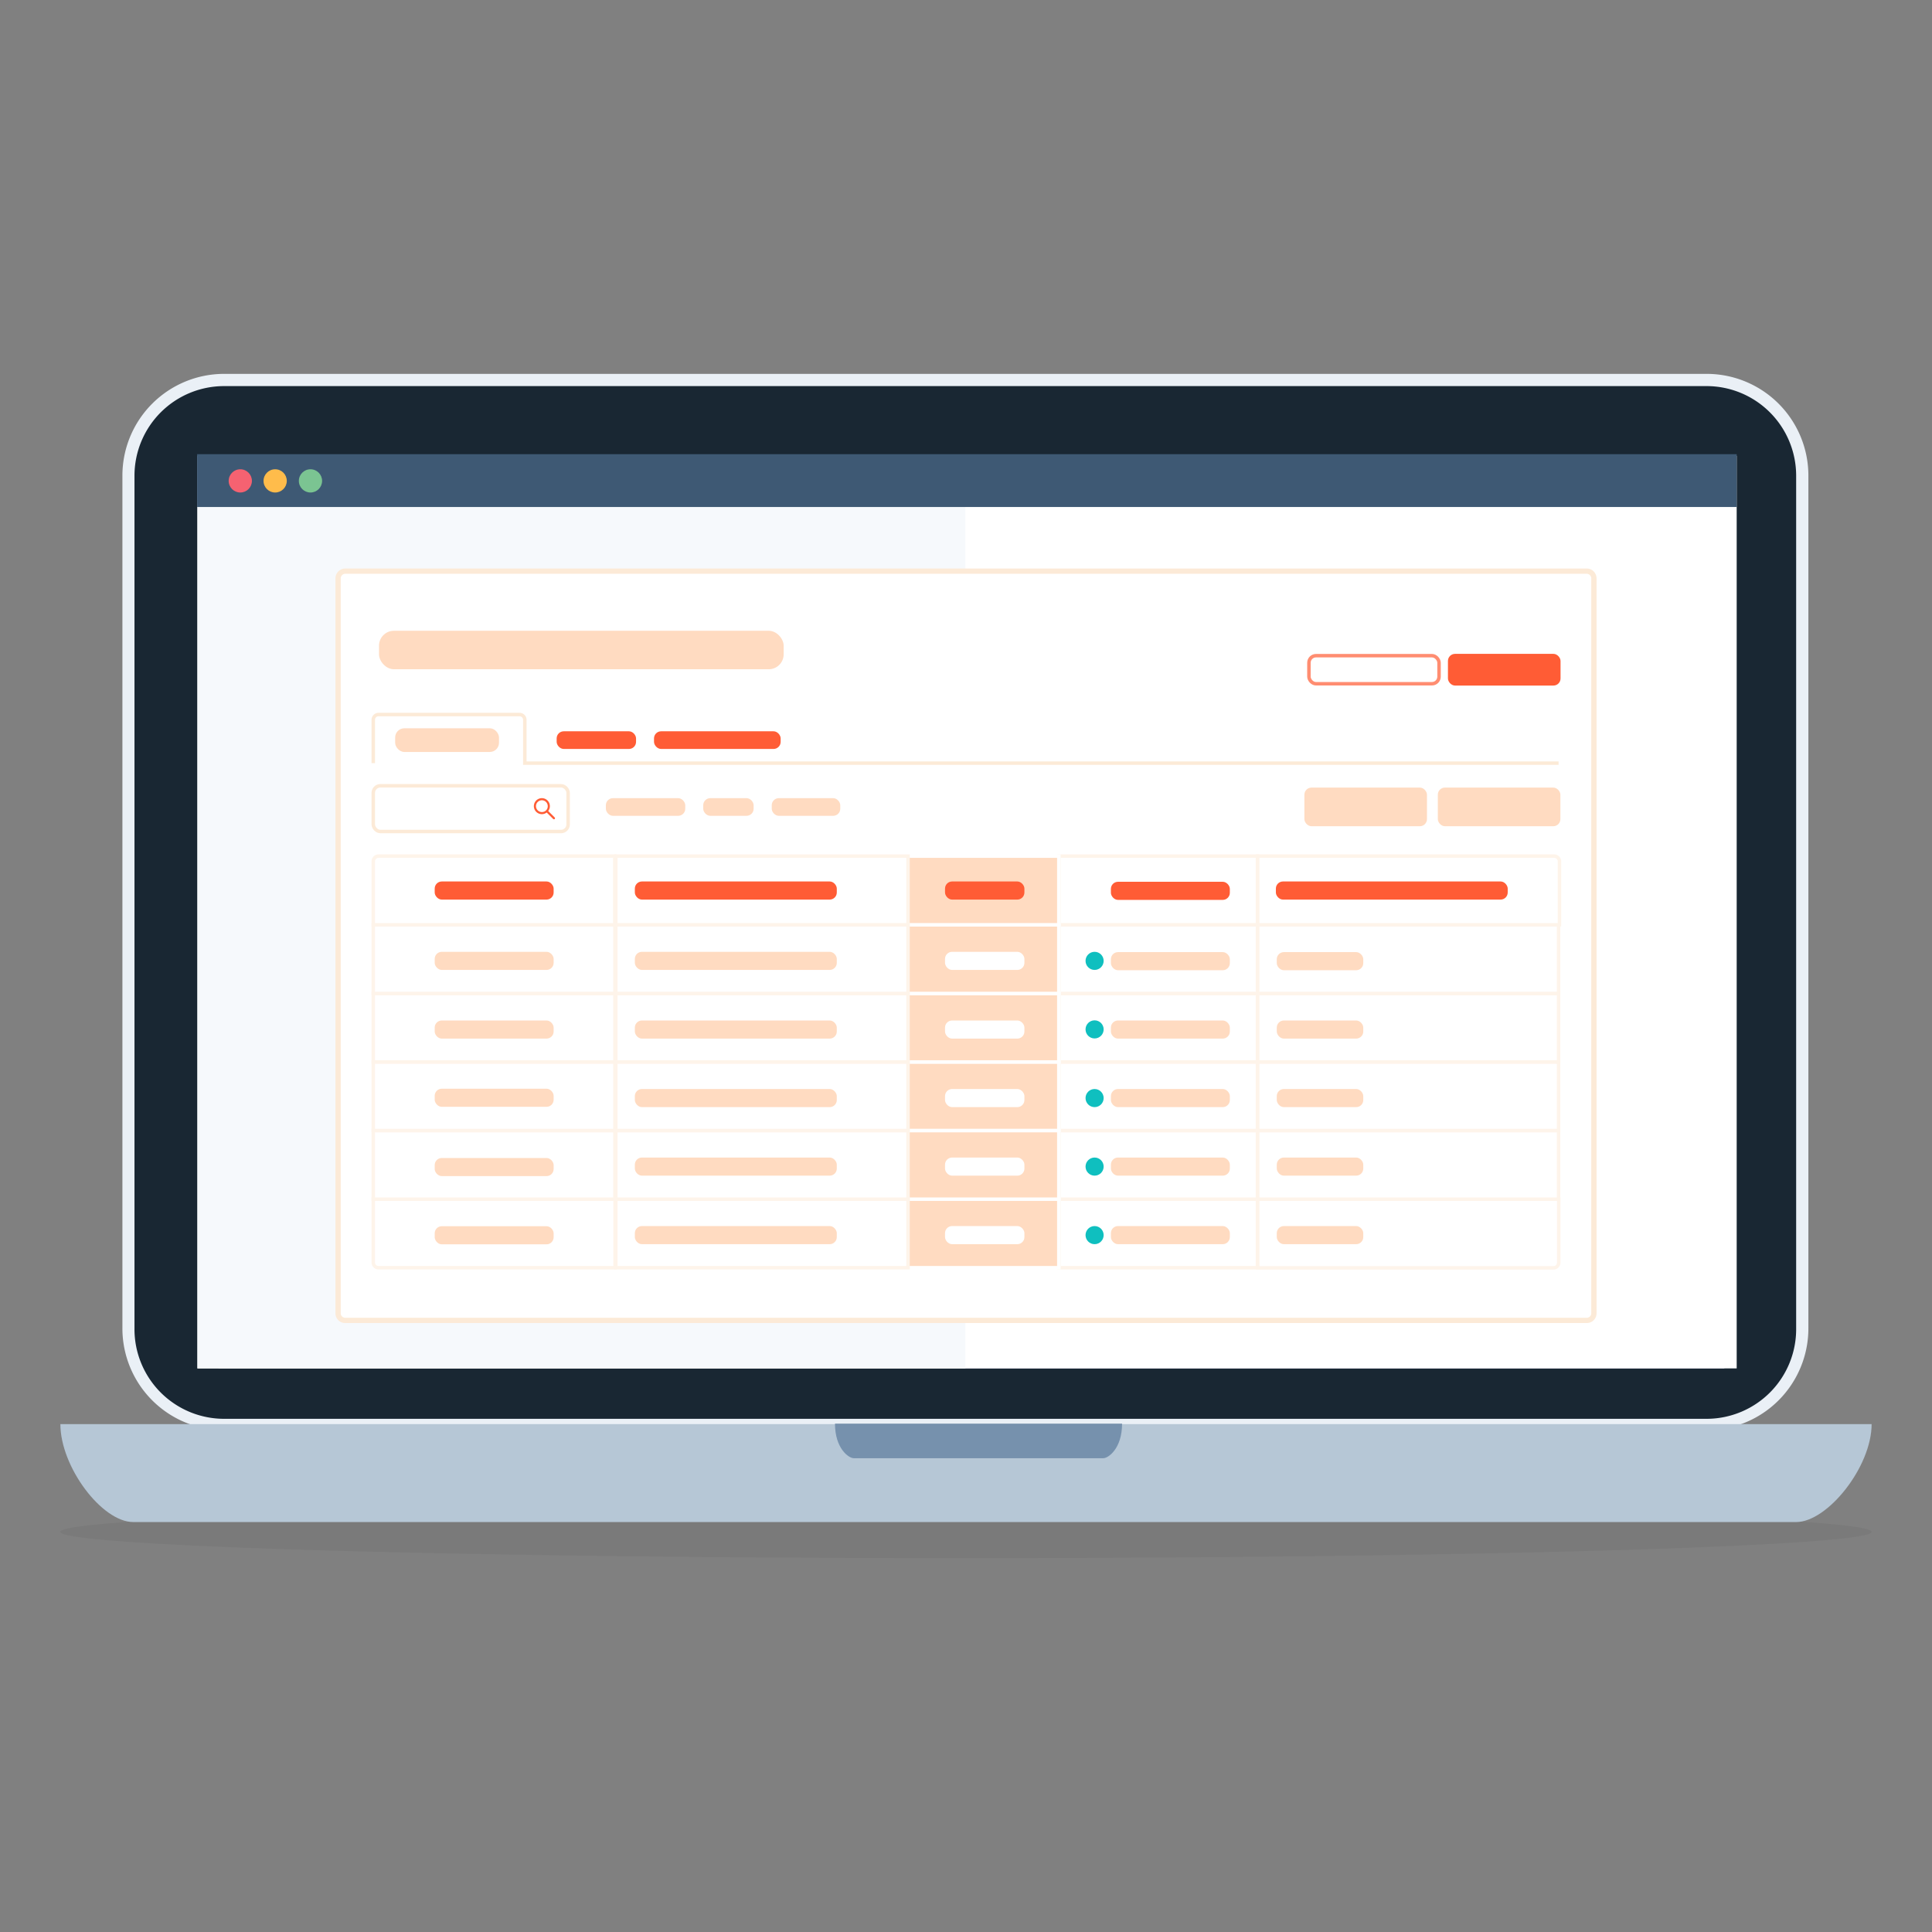 <svg id="Layer_2" data-name="Layer 2" xmlns="http://www.w3.org/2000/svg" viewBox="0 0 128 128"><rect x="0" y="0" width="128" height="128" fill="#808080" stroke="none"/><defs><style>.cls-1{fill:#192733;}.cls-2{fill:#eaf0f6;}.cls-3{fill:#c4c1e4;}.cls-13,.cls-14,.cls-16,.cls-22,.cls-4{fill:#fff;}.cls-5{fill:#f6f9fc;}.cls-6{fill:#3e5974;}.cls-7{fill:#f56271;}.cls-8{fill:#ffbc4b;}.cls-9{fill:#7bc492;}.cls-10{opacity:0.05;}.cls-11{fill:#b6c7d6;}.cls-12{fill:#7691ad;}.cls-13,.cls-22,.cls-24{stroke:#fcead7;}.cls-13{stroke-miterlimit:10;stroke-width:0.35px;}.cls-13,.cls-14,.cls-23{fill-rule:evenodd;}.cls-14,.cls-16{stroke:#fef4ea;}.cls-14,.cls-16,.cls-19,.cls-21,.cls-22,.cls-24{stroke-width:0.23px;}.cls-15,.cls-19{fill:#ffdbc1;}.cls-17,.cls-23{fill:#ff5c35;}.cls-18{fill:#0fbfbf;}.cls-19{stroke:#fff;}.cls-20{opacity:0.7;}.cls-21,.cls-24{fill:none;}.cls-21{stroke:#ff5c35;}</style></defs><rect class="cls-1" x="8.51" y="25.17" width="110.9" height="69.18" rx="6.33"/><path class="cls-2" d="M113.08,94.75H14.85A6.74,6.74,0,0,1,8.11,88V31.51a6.74,6.74,0,0,1,6.74-6.74h98.23a6.74,6.74,0,0,1,6.73,6.74V88A6.74,6.74,0,0,1,113.08,94.75ZM14.85,25.58a5.94,5.94,0,0,0-5.94,5.93V88A5.94,5.94,0,0,0,14.85,94h98.23A5.94,5.94,0,0,0,119,88V31.51a5.94,5.94,0,0,0-5.93-5.93Z"/><rect class="cls-3" x="14.48" y="30.2" width="99.76" height="60.46"/><rect class="cls-4" x="13.08" y="30.2" width="101.98" height="60.46"/><rect class="cls-5" x="13.08" y="30.2" width="50.88" height="60.46"/><rect class="cls-6" x="13.06" y="30.09" width="102" height="3.5"/><circle class="cls-7" cx="15.92" cy="31.86" r="0.77"/><circle class="cls-8" cx="18.23" cy="31.86" r="0.77"/><circle class="cls-9" cx="20.57" cy="31.86" r="0.77"/><g class="cls-10"><ellipse cx="64" cy="101.49" rx="60" ry="1.74"/></g><path class="cls-11" d="M8.83,100.84H119c2.08,0,5-3.66,5-6.49H4C4,97.18,6.75,100.84,8.83,100.84Z"/><path class="cls-12" d="M65.16,94.32H55.32c0,1.66.92,2.29,1.24,2.29H73.1c.32,0,1.24-.63,1.24-2.29Z"/><path id="Rectangle" class="cls-13" d="M22.87,37.84h82.26a.48.48,0,0,1,.47.49V87a.47.47,0,0,1-.47.48H22.87A.47.47,0,0,1,22.4,87V38.33A.48.48,0,0,1,22.87,37.84Z"/><path id="Rectangle-2" data-name="Rectangle" class="cls-14" d="M83.32,79.44V84h19.6a.35.35,0,0,0,.35-.35v-4.2Z"/><rect id="Rectangle-3" data-name="Rectangle" class="cls-15" x="84.59" y="81.23" width="5.73" height="1.2" rx="0.47"/><rect id="Rectangle-4" data-name="Rectangle" class="cls-16" x="83.32" y="74.9" width="19.94" height="4.55"/><rect id="Rectangle-5" data-name="Rectangle" class="cls-15" x="84.59" y="76.69" width="5.73" height="1.2" rx="0.47"/><rect id="Rectangle-6" data-name="Rectangle" class="cls-16" x="83.32" y="70.35" width="19.94" height="4.55"/><rect id="Rectangle-7" data-name="Rectangle" class="cls-15" x="84.59" y="72.15" width="5.73" height="1.2" rx="0.47"/><rect id="Rectangle-8" data-name="Rectangle" class="cls-16" x="83.32" y="65.81" width="19.94" height="4.55"/><rect id="Rectangle-9" data-name="Rectangle" class="cls-15" x="84.59" y="67.61" width="5.73" height="1.2" rx="0.47"/><rect id="Rectangle-10" data-name="Rectangle" class="cls-16" x="83.32" y="61.27" width="19.94" height="4.55"/><path id="Rectangle-11" data-name="Rectangle" class="cls-14" d="M83.32,56.72v4.55h20v-4.2a.35.35,0,0,0-.35-.35Z"/><rect id="Rectangle-12" data-name="Rectangle" class="cls-17" x="84.53" y="58.4" width="15.36" height="1.2" rx="0.47"/><rect id="Rectangle-13" data-name="Rectangle" class="cls-16" x="70.16" y="79.44" width="13.15" height="4.55"/><circle id="Oval" class="cls-18" cx="72.52" cy="81.83" r="0.6"/><rect id="Rectangle-14" data-name="Rectangle" class="cls-15" x="73.6" y="81.23" width="7.88" height="1.2" rx="0.47"/><rect id="Rectangle-15" data-name="Rectangle" class="cls-16" x="70.16" y="74.9" width="13.15" height="4.55"/><circle id="Oval-2" data-name="Oval" class="cls-18" cx="72.52" cy="77.29" r="0.6"/><rect id="Rectangle-16" data-name="Rectangle" class="cls-15" x="73.6" y="76.69" width="7.88" height="1.2" rx="0.47"/><rect id="Rectangle-17" data-name="Rectangle" class="cls-16" x="70.16" y="70.35" width="13.15" height="4.55"/><circle id="Oval-3" data-name="Oval" class="cls-18" cx="72.52" cy="72.75" r="0.6"/><rect id="Rectangle-18" data-name="Rectangle" class="cls-15" x="73.6" y="72.15" width="7.88" height="1.2" rx="0.47"/><rect id="Rectangle-19" data-name="Rectangle" class="cls-16" x="70.16" y="65.81" width="13.15" height="4.55"/><circle id="Oval-4" data-name="Oval" class="cls-18" cx="72.52" cy="68.2" r="0.6"/><rect id="Rectangle-20" data-name="Rectangle" class="cls-15" x="73.6" y="67.61" width="7.88" height="1.2" rx="0.47"/><rect id="Rectangle-21" data-name="Rectangle" class="cls-16" x="70.16" y="61.27" width="13.15" height="4.55"/><circle id="Oval-5" data-name="Oval" class="cls-18" cx="72.52" cy="63.66" r="0.6"/><rect id="Rectangle-22" data-name="Rectangle" class="cls-16" x="70.16" y="56.72" width="13.15" height="4.55"/><rect id="Rectangle-23" data-name="Rectangle" class="cls-19" x="60.11" y="79.44" width="10.04" height="4.55"/><rect id="Rectangle-24" data-name="Rectangle" class="cls-4" x="62.61" y="81.23" width="5.26" height="1.2" rx="0.47"/><rect id="Rectangle-25" data-name="Rectangle" class="cls-19" x="60.11" y="74.9" width="10.04" height="4.55"/><rect id="Rectangle-26" data-name="Rectangle" class="cls-4" x="62.61" y="76.69" width="5.26" height="1.2" rx="0.47"/><rect id="Rectangle-27" data-name="Rectangle" class="cls-19" x="60.11" y="70.35" width="10.04" height="4.55"/><rect id="Rectangle-28" data-name="Rectangle" class="cls-4" x="62.61" y="72.15" width="5.26" height="1.2" rx="0.47"/><rect id="Rectangle-29" data-name="Rectangle" class="cls-19" x="60.11" y="65.81" width="10.04" height="4.55"/><rect id="Rectangle-" class="cls-4" x="62.61" y="67.61" width="5.26" height="1.2" rx="0.47"/><rect id="Rectangle-30" data-name="Rectangle" class="cls-19" x="60.11" y="61.27" width="10.04" height="4.55"/><rect id="Rectangle--2" data-name="Rectangle-" class="cls-4" x="62.61" y="63.06" width="5.26" height="1.2" rx="0.47"/><rect id="Rectangle--3" data-name="Rectangle-" class="cls-4" x="62.61" y="58.4" width="5.26" height="1.2" rx="0.47"/><rect id="Rectangle-31" data-name="Rectangle" class="cls-19" x="60.11" y="56.72" width="10.04" height="4.55"/><rect id="Rectangle-32" data-name="Rectangle" class="cls-16" x="40.8" y="79.44" width="19.36" height="4.55"/><rect id="Rectangle-33" data-name="Rectangle" class="cls-15" x="42.06" y="81.23" width="13.38" height="1.2" rx="0.47"/><rect id="Rectangle-34" data-name="Rectangle" class="cls-16" x="40.8" y="74.9" width="19.36" height="4.55"/><rect id="Rectangle-35" data-name="Rectangle" class="cls-15" x="42.06" y="76.69" width="13.38" height="1.2" rx="0.47"/><rect id="Rectangle-36" data-name="Rectangle" class="cls-16" x="40.8" y="70.35" width="19.36" height="4.55"/><rect id="Rectangle-37" data-name="Rectangle" class="cls-15" x="42.06" y="72.15" width="13.38" height="1.2" rx="0.47"/><rect id="Rectangle-38" data-name="Rectangle" class="cls-16" x="40.8" y="65.81" width="19.36" height="4.55"/><rect id="Rectangle-39" data-name="Rectangle" class="cls-15" x="42.06" y="67.61" width="13.38" height="1.2" rx="0.47"/><rect id="Rectangle--4" data-name="Rectangle-" class="cls-16" x="40.8" y="61.27" width="19.36" height="4.55"/><rect id="Rectangle-40" data-name="Rectangle" class="cls-16" x="40.8" y="56.72" width="19.36" height="4.55"/><path id="Rectangle-41" data-name="Rectangle" class="cls-14" d="M24.73,79.44v4.2a.35.35,0,0,0,.35.35H40.75V79.44Z"/><rect id="Rectangle-42" data-name="Rectangle" class="cls-16" x="24.73" y="74.9" width="16.01" height="4.55"/><rect id="Rectangle-43" data-name="Rectangle" class="cls-16" x="24.73" y="70.35" width="16.01" height="4.55"/><rect id="Rectangle-44" data-name="Rectangle" class="cls-16" x="24.73" y="65.81" width="16.01" height="4.55"/><rect id="Rectangle-45" data-name="Rectangle" class="cls-16" x="24.73" y="61.27" width="16.01" height="4.55"/><path id="Rectangle-46" data-name="Rectangle" class="cls-14" d="M24.73,61.27h16V56.72H25.08a.35.35,0,0,0-.35.35Z"/><g id="Search-Bar"><rect id="Rectangle-47" data-name="Rectangle" class="cls-15" x="95.26" y="52.18" width="8.12" height="2.56" rx="0.47"/></g><g id="Search-Bar-Copy"><rect id="Rectangle-48" data-name="Rectangle" class="cls-17" x="95.93" y="43.32" width="7.46" height="2.1" rx="0.47"/></g><g id="Search-Bar-Copy-2" class="cls-20"><rect id="Rectangle-49" data-name="Rectangle" class="cls-21" x="86.72" y="43.44" width="8.62" height="1.86" rx="0.47"/></g><g id="Search-Bar-2" data-name="Search-Bar"><rect id="Rectangle-50" data-name="Rectangle" class="cls-15" x="86.42" y="52.18" width="8.12" height="2.56" rx="0.47"/></g><rect id="Rectangle-51" data-name="Rectangle" class="cls-15" x="51.13" y="52.88" width="4.54" height="1.17" rx="0.47"/><rect id="Rectangle--5" data-name="Rectangle-" class="cls-15" x="46.59" y="52.88" width="3.34" height="1.17" rx="0.47"/><rect id="Rectangle--Copy" class="cls-17" x="43.33" y="48.45" width="8.39" height="1.17" rx="0.47"/><rect id="Rectangle--6" data-name="Rectangle-" class="cls-15" x="40.14" y="52.88" width="5.26" height="1.17" rx="0.47"/><rect id="Rectangle--Copy-2" class="cls-17" x="36.88" y="48.45" width="5.26" height="1.17" rx="0.47"/><rect id="Rectangle-52" data-name="Rectangle" class="cls-22" x="24.73" y="52.06" width="12.91" height="3.03" rx="0.47"/><g id="Icons_Actions_Search" data-name="Icons/Actions/Search"><path class="cls-23" d="M35.9,53.8a.39.39,0,1,1,.39-.39A.38.38,0,0,1,35.9,53.8Zm0-.92a.53.53,0,0,1,.53.53.52.52,0,0,1-.11.32l.43.43a.07.07,0,0,1-.1.1l-.43-.43a.52.52,0,0,1-.32.11.53.53,0,1,1,0-1.06Z"/></g><path id="Rectangle-53" data-name="Rectangle" class="cls-24" d="M24.73,50.56V47.69a.35.35,0,0,1,.35-.35h9.34a.35.35,0,0,1,.35.35v2.87H35l68.26,0"/><rect id="Rectangle--7" data-name="Rectangle-" class="cls-15" x="26.18" y="48.25" width="6.88" height="1.57" rx="0.61"/><rect id="Rectangle--8" data-name="Rectangle-" class="cls-15" x="25.11" y="41.79" width="26.81" height="2.55" rx="0.99"/><rect id="Rectangle-54" data-name="Rectangle" class="cls-15" x="84.59" y="63.08" width="5.73" height="1.2" rx="0.47"/><rect id="Rectangle-55" data-name="Rectangle" class="cls-15" x="73.6" y="63.08" width="7.88" height="1.2" rx="0.47"/><rect id="Rectangle-56" data-name="Rectangle" class="cls-15" x="28.8" y="63.06" width="7.88" height="1.2" rx="0.47"/><rect id="Rectangle-57" data-name="Rectangle" class="cls-15" x="28.8" y="67.61" width="7.88" height="1.2" rx="0.47"/><rect id="Rectangle-58" data-name="Rectangle" class="cls-15" x="28.8" y="72.13" width="7.88" height="1.2" rx="0.47"/><rect id="Rectangle-59" data-name="Rectangle" class="cls-15" x="28.8" y="76.72" width="7.88" height="1.2" rx="0.47"/><rect id="Rectangle-60" data-name="Rectangle" class="cls-15" x="28.8" y="81.24" width="7.88" height="1.2" rx="0.47"/><rect id="Rectangle-61" data-name="Rectangle" class="cls-15" x="42.06" y="63.06" width="13.38" height="1.2" rx="0.47"/><rect id="Rectangle--9" data-name="Rectangle-" class="cls-17" x="62.61" y="58.4" width="5.26" height="1.2" rx="0.47"/><rect id="Rectangle-62" data-name="Rectangle" class="cls-17" x="73.6" y="58.42" width="7.88" height="1.2" rx="0.47"/><rect id="Rectangle-63" data-name="Rectangle" class="cls-17" x="28.8" y="58.4" width="7.88" height="1.2" rx="0.47"/><rect id="Rectangle-64" data-name="Rectangle" class="cls-17" x="42.06" y="58.4" width="13.38" height="1.2" rx="0.47"/></svg>